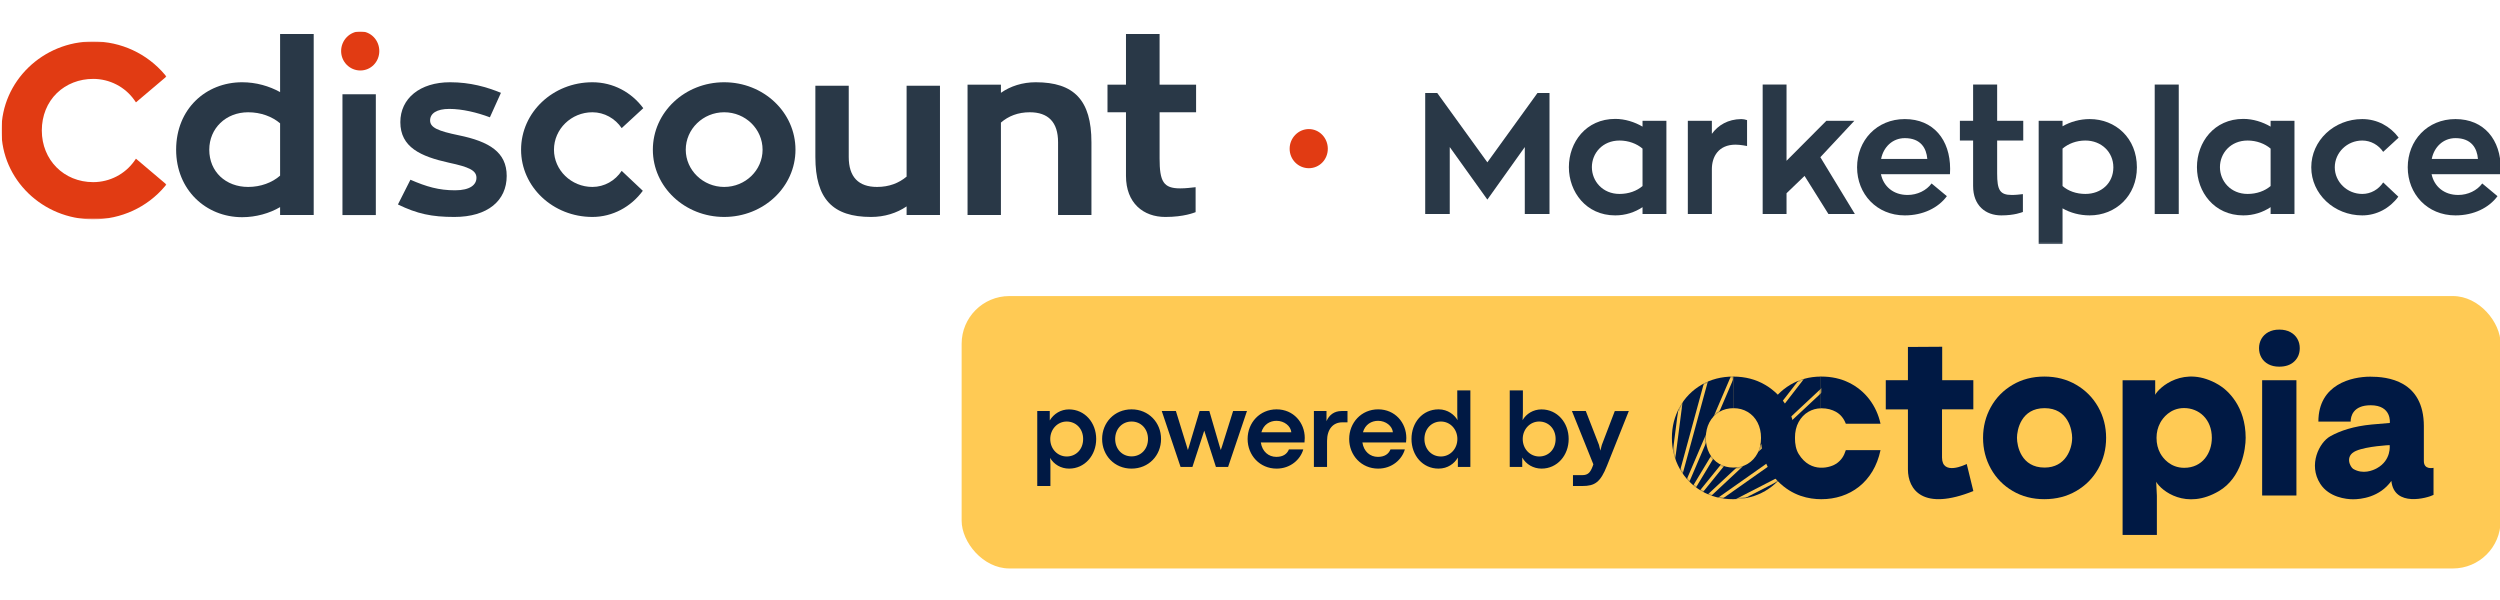 <?xml version="1.0" encoding="UTF-8" standalone="no"?>
<svg
   xmlns:dc="http://purl.org/dc/elements/1.1/"
   xmlns:cc="http://creativecommons.org/ns#"
   xmlns:rdf="http://www.w3.org/1999/02/22-rdf-syntax-ns#"
   xmlns:svg="http://www.w3.org/2000/svg"
   xmlns="http://www.w3.org/2000/svg"
   xmlns:sodipodi="http://sodipodi.sourceforge.net/DTD/sodipodi-0.dtd"
   xmlns:inkscape="http://www.inkscape.org/namespaces/inkscape"
   inkscape:version="1.0 (4035a4fb49, 2020-05-01)"
   sodipodi:docname="LOGO_BADGE_Color-m.svg"
   id="svg113"
   version="1.1"
   fill="none"
   viewBox="0 0 1291 310"
   height="310"
   width="1291">
  <sodipodi:namedview
     inkscape:current-layer="svg113"
     inkscape:window-maximized="1"
     inkscape:window-y="-8"
     inkscape:window-x="1358"
     inkscape:cy="154.74172"
     inkscape:cx="721.45953"
     inkscape:zoom="0.73250173"
     showgrid="false"
     id="namedview115"
     inkscape:window-height="1057"
     inkscape:window-width="1920"
     inkscape:pageshadow="2"
     inkscape:pageopacity="0"
     guidetolerance="10"
     gridtolerance="10"
     objecttolerance="10"
     borderopacity="1"
     bordercolor="#666666"
     pagecolor="#ffffff" />
  <g
     transform="matrix(0.895,0,0,0.895,0.762,16.191)"
     id="g103"
     clip-path="url(#clip0)">
    <mask
       height="104"
       width="96"
       y="5"
       x="0"
       maskUnits="userSpaceOnUse"
       mask-type="alpha"
       id="mask0">
      <path
         id="path2"
         fill="#ffffff"
         d="M 0,5.818 H 95.181 V 108.471 H 0 Z"
         clip-rule="evenodd"
         fill-rule="evenodd" />
    </mask>
    <g
       id="g7"
       mask="url(#mask0)">
      <path
         id="path5"
         fill="#e13b13"
         d="m 76.72,74.705 c -5.401,7.699 -14.301,12.293 -23.801,12.293 -16.901,0 -29.646,-12.804 -29.646,-29.784 0,-8.49 3.091,-16.162 8.704,-21.603 5.443,-5.275 12.879,-8.182 20.941,-8.182 9.5,0 18.4,4.597 23.801,12.293 l 0.872,1.243 17.59,-14.895 -0.89,-1.056 C 84.026,12.816 68.946,5.818 52.919,5.818 23.739,5.818 -9.76562e-4,28.874 -9.76562e-4,57.214 -9.76562e-4,85.478 23.739,108.471 52.919,108.471 c 16.101,0 31.183,-6.947 41.372,-19.058 L 95.181,88.357 77.592,73.464 Z"
         clip-rule="evenodd"
         fill-rule="evenodd" />
    </g>
    <path
       id="path9"
       fill="#293847"
       d="m 160.759,83.257 v -30.198 c -4.571,-3.881 -11.081,-6.373 -18.423,-6.373 -12.883,0 -22.443,9.282 -22.443,21.611 0,12.745 9.56,21.473 22.443,21.473 7.203,0 13.852,-2.495 18.423,-6.512 z M 180.153,1.525 V 105.977 h -19.394 v -4.571 c -6.094,3.601 -13.992,5.819 -21.888,5.819 -20.918,0 -38.096,-15.794 -38.096,-38.928 0,-23.552 17.178,-38.928 38.096,-38.928 8.035,0 15.656,2.218 21.888,5.678 V 1.525 Z"
       clip-rule="evenodd"
       fill-rule="evenodd" />
    <mask
       height="123"
       width="1443"
       y="0"
       x="0"
       maskUnits="userSpaceOnUse"
       mask-type="alpha"
       id="mask1">
      <path
         id="path11"
         fill="#ffffff"
         d="M 0,122.73 H 1442.06 V 0 H 0 Z"
         clip-rule="evenodd"
         fill-rule="evenodd" />
    </mask>
    <g
       id="g54"
       mask="url(#mask1)">
      <path
         id="path14"
         fill="#293847"
         d="m 196.741,105.979 h 19.257 V 36.286 h -19.257 z"
         clip-rule="evenodd"
         fill-rule="evenodd" />
      <path
         id="path16"
         fill="#293847"
         d="m 235.957,85.612 c 9.282,4.017 16.347,6.096 25.767,6.096 8.867,0 12.329,-3.326 12.329,-7.205 0,-4.295 -4.294,-6.233 -15.93,-8.728 -16.21,-3.602 -27.985,-8.866 -27.985,-23.411 0,-13.576 11.223,-22.997 28.678,-22.997 11.775,0 21.195,2.772 29.368,6.096 l -6.373,14.131 c -7.342,-2.772 -15.931,-4.849 -23.411,-4.849 -7.344,0 -11.084,2.631 -11.084,6.649 0,4.156 4.572,6.096 16.624,8.589 17.455,3.602 27.569,9.698 27.569,23.413 0,14.267 -10.943,23.688 -30.2,23.688 -13.023,0 -21.473,-1.8 -32.555,-7.203 z"
         clip-rule="evenodd"
         fill-rule="evenodd" />
      <path
         id="path18"
         fill="#293847"
         d="m 370.037,91.985 c -6.787,9.282 -17.455,15.099 -29.092,15.099 -22.719,0 -41.143,-17.316 -41.143,-38.787 0,-21.611 18.424,-38.928 41.143,-38.928 12.052,0 22.582,5.817 29.369,14.96 l -12.468,11.5 c -3.74,-5.542 -9.975,-9.143 -16.901,-9.143 -12.19,0 -22.165,9.696 -22.165,21.611 0,11.775 9.975,21.47 22.165,21.47 6.926,0 13.161,-3.602 16.901,-9.282 z"
         clip-rule="evenodd"
         fill-rule="evenodd" />
      <path
         id="path20"
         fill="#293847"
         d="m 439.144,68.297 c 0,-11.913 -9.837,-21.611 -22.166,-21.611 -12.19,0 -22.163,9.698 -22.163,21.611 0,11.775 9.973,21.473 22.163,21.473 12.329,0 22.166,-9.698 22.166,-21.473 m 18.979,0 c 0,21.473 -18.425,38.789 -41.145,38.789 -22.718,0 -41.143,-17.317 -41.143,-38.789 0,-21.611 18.425,-38.928 41.143,-38.928 22.72,0 41.145,17.317 41.145,38.928"
         clip-rule="evenodd"
         fill-rule="evenodd" />
      <path
         id="path22"
         fill="#293847"
         d="m 541.497,31.369 v 74.608 h -19.255 v -4.987 c -5.68,3.879 -12.744,6.096 -20.502,6.096 -22.027,0 -32.14,-10.252 -32.14,-34.633 V 31.369 h 19.257 v 41.084 c 0,11.636 5.678,17.317 16.346,17.317 6.926,0 12.606,-2.218 17.039,-5.958 V 31.369 Z"
         clip-rule="evenodd"
         fill-rule="evenodd" />
      <path
         id="path24"
         fill="#293847"
         d="M 628.891,64.001 V 105.976 H 609.636 V 64.001 c 0,-11.636 -5.68,-17.317 -16.348,-17.317 -6.788,0 -12.329,2.218 -16.624,5.958 V 105.976 H 557.409 V 30.754 h 19.255 v 4.71 c 5.542,-3.879 12.468,-6.096 20.089,-6.096 22.027,0 32.138,10.252 32.138,34.633"
         clip-rule="evenodd"
         fill-rule="evenodd" />
      <path
         id="path26"
         fill="#293847"
         d="m 668.214,46.686 v 26.599 c 0,13.436 2.217,17.317 11.913,17.317 3.324,0 6.235,-0.416 8.866,-0.693 v 14.406 c -0.829,0.277 -6.648,2.772 -17.455,2.772 -12.606,0 -22.718,-7.898 -22.718,-23.69 V 46.686 H 638.152 V 30.755 H 648.82 V 1.525 h 19.394 V 30.755 h 21.057 v 15.931 z"
         clip-rule="evenodd"
         fill-rule="evenodd" />
      <path
         id="path28"
         fill="#e13b13"
         d="m 195.971,11.36 c 0,-6.235 4.988,-11.359 11.082,-11.359 6.096,0 10.945,5.124 10.945,11.359 0,6.235 -4.849,11.22 -10.945,11.22 -6.094,0 -11.082,-4.985 -11.082,-11.22"
         clip-rule="evenodd"
         fill-rule="evenodd" />
      <path
         id="path30"
         fill="#e13b13"
         d="m 743.247,67.742 c 0,-6.233 4.988,-11.359 11.084,-11.359 6.094,0 10.943,5.126 10.943,11.359 0,6.235 -4.849,11.22 -10.943,11.22 -6.096,0 -11.084,-4.985 -11.084,-11.22"
         clip-rule="evenodd"
         fill-rule="evenodd" />
      <path
         id="path32"
         fill="#293847"
         d="M 893.189,35.552 V 105.394 H 878.926 V 66.76 L 857.329,97.071 835.632,66.76 V 105.394 H 821.47 V 35.552 h 6.932 l 28.927,40.024 28.926,-40.024 z"
         clip-rule="evenodd"
         fill-rule="evenodd" />
      <path
         id="path34"
         fill="#293847"
         d="m 946.862,67.648 c -3.368,-2.871 -8.125,-4.656 -13.274,-4.656 -9.809,0 -15.952,7.333 -15.952,15.357 0,8.121 6.246,15.456 15.952,15.456 5.25,0 9.906,-1.686 13.274,-4.561 z m 13.772,-16.048 v 53.793 h -13.772 v -3.96 c -4.458,2.967 -9.809,4.752 -15.754,4.752 -16.84,0 -26.744,-13.572 -26.744,-27.835 0,-14.364 9.904,-27.84 26.744,-27.84 5.649,0 11.195,1.785 15.754,4.458 v -3.368 z"
         clip-rule="evenodd"
         fill-rule="evenodd" />
      <path
         id="path36"
         fill="#293847"
         d="m 986.869,59.131 c 3.662,-5.051 9.313,-8.419 16.941,-8.52 0.99,0 2.28,0.197 3.36,0.594 v 14.956 c 0,0 -3.76,-0.792 -6.63,-0.792 -9.906,0 -13.671,7.035 -13.671,14.07 V 105.394 H 972.998 V 51.6 h 13.871 z"
         clip-rule="evenodd"
         fill-rule="evenodd" />
      <path
         id="path38"
         fill="#293847"
         d="m 1069.38,105.394 h -15.26 l -13.77,-21.992 -10.4,10.002 v 11.989 h -13.77 V 30.699 h 13.77 V 74.683 L 1052.93,51.6 h 16.15 l -19.62,21.004 z"
         clip-rule="evenodd"
         fill-rule="evenodd" />
      <path
         id="path40"
         fill="#293847"
         d="m 1084.52,73.592 h 26.65 c -0.5,-6.143 -3.77,-11.985 -12.98,-11.985 -7.24,0 -12.38,5.351 -13.67,11.985 z m -0.1,8.82 c 1.48,7.031 7.13,11.985 15.36,11.985 5.64,0 10.89,-2.575 13.86,-6.638 l 8.82,7.333 c -4.95,6.737 -13.77,11.094 -24.27,11.094 -16.25,0 -27.54,-12.381 -27.54,-27.739 0,-15.456 11.29,-27.835 27.54,-27.835 16.54,0 26.15,11.985 26.15,28.728 0,1.09 -0.1,2.18 -0.1,3.072 z"
         clip-rule="evenodd"
         fill-rule="evenodd" />
      <path
         id="path42"
         fill="#293847"
         d="m 1151.47,62.992 v 19.022 c 0,9.61 1.58,12.384 8.52,12.384 2.37,0 4.46,-0.298 6.34,-0.496 v 10.303 c -0.6,0.197 -4.76,1.98 -12.48,1.98 -9.02,0 -16.25,-5.644 -16.25,-16.94 V 62.992 h -7.63 V 51.599 h 7.63 V 30.698 h 13.87 v 20.901 h 15.06 v 11.393 z"
         clip-rule="evenodd"
         fill-rule="evenodd" />
      <path
         id="path44"
         fill="#293847"
         d="m 1218.52,78.446 c 0,-8.816 -6.93,-15.454 -16.14,-15.454 -5.15,0 -9.81,1.785 -13.18,4.656 v 21.596 c 3.27,2.875 7.93,4.559 13.18,4.559 9.21,0 16.14,-6.243 16.14,-15.357 m 13.58,0 c 0,16.544 -12.29,27.739 -27.25,27.739 -5.74,0 -11.19,-1.487 -15.65,-4.063 v 20.609 h -13.77 V 51.6 h 13.77 v 3.171 c 4.46,-2.577 10.01,-4.16 15.65,-4.16 14.96,0 27.25,10.996 27.25,27.835"
         clip-rule="evenodd"
         fill-rule="evenodd" />
      <path
         id="path46"
         fill="#293847"
         d="m 1242.38,105.393 h 13.87 V 30.698 h -13.87 z"
         clip-rule="evenodd"
         fill-rule="evenodd" />
      <path
         id="path48"
         fill="#293847"
         d="m 1309.25,67.648 c -3.37,-2.871 -8.13,-4.656 -13.28,-4.656 -9.81,0 -15.95,7.333 -15.95,15.357 0,8.121 6.24,15.456 15.95,15.456 5.25,0 9.91,-1.686 13.28,-4.561 z m 13.77,-16.048 v 53.793 h -13.77 v -3.96 c -4.46,2.967 -9.81,4.752 -15.76,4.752 -16.84,0 -26.74,-13.572 -26.74,-27.835 0,-14.364 9.9,-27.84 26.74,-27.84 5.65,0 11.2,1.785 15.76,4.458 v -3.368 z"
         clip-rule="evenodd"
         fill-rule="evenodd" />
      <path
         id="path50"
         fill="#293847"
         d="m 1382.93,95.387 c -4.85,6.64 -12.48,10.798 -20.8,10.798 -16.25,0 -29.42,-12.38 -29.42,-27.739 0,-15.454 13.17,-27.835 29.42,-27.835 8.62,0 16.15,4.16 21,10.697 l -8.92,8.222 c -2.67,-3.961 -7.13,-6.537 -12.08,-6.537 -8.72,0 -15.85,6.936 -15.85,15.454 0,8.421 7.13,15.359 15.85,15.359 4.95,0 9.41,-2.577 12.08,-6.64 z"
         clip-rule="evenodd"
         fill-rule="evenodd" />
      <path
         id="path52"
         fill="#293847"
         d="m 1402.24,73.592 h 26.64 c -0.49,-6.143 -3.76,-11.985 -12.98,-11.985 -7.23,0 -12.38,5.351 -13.66,11.985 z m -0.11,8.82 c 1.49,7.031 7.14,11.985 15.36,11.985 5.65,0 10.9,-2.575 13.87,-6.638 l 8.81,7.333 c -4.95,6.737 -13.77,11.094 -24.27,11.094 -16.24,0 -27.53,-12.381 -27.53,-27.739 0,-15.456 11.29,-27.835 27.53,-27.835 16.55,0 26.16,11.985 26.16,28.728 0,1.09 -0.1,2.18 -0.1,3.072 z"
         clip-rule="evenodd"
         fill-rule="evenodd" />
    </g>
    <g
       id="g101"
       clip-path="url(#clip1)">
      <rect
         id="rect56"
         fill="#ffca54"
         rx="27.535"
         height="157.173"
         width="887.959"
         y="152.73"
         x="554" />
      <path
         id="path58"
         fill="#001944"
         d="m 605.217,262.328 v -12.486 l -0.157,-3.733 c 2.134,3.733 6.243,6.18 10.949,6.18 9.004,0 15.623,-7.623 15.623,-17.097 0,-9.411 -6.557,-17.066 -15.717,-17.066 -4.643,0 -8.753,2.478 -11.074,6.368 v -5.427 h -7.216 v 43.261 z m 9.412,-17.034 c -5.145,0 -9.506,-4.204 -9.506,-10.102 0,-5.647 4.235,-10.07 9.474,-10.07 5.239,0 9.506,4.015 9.506,10.07 0,6.243 -4.361,10.102 -9.474,10.102 z m 37.362,6.995 c 9.945,0 17.066,-7.591 17.066,-17.097 0,-9.443 -7.121,-17.097 -17.034,-17.097 -9.882,0 -16.972,7.686 -16.972,17.097 0,9.474 7.121,17.097 16.94,17.097 z m 0.063,-7.058 c -5.427,0 -9.474,-4.204 -9.474,-10.039 0,-5.804 4.047,-10.07 9.474,-10.07 5.427,0 9.474,4.266 9.474,10.07 0,5.835 -4.047,10.039 -9.474,10.039 z m 35.104,6.086 6.808,-20.893 h 0.031 l 6.714,20.893 h 7.027 l 10.886,-32.25 h -8 l -6.306,20.109 -0.753,2.259 h -0.094 l -0.658,-2.133 -5.898,-20.235 h -5.616 l -6.117,20.454 -0.596,1.914 h -0.094 l -0.565,-1.914 -6.306,-20.454 h -8.156 l 10.854,32.25 z m 64.813,-16.69 c 0,-8.878 -6.525,-16.532 -16.25,-16.532 -9.694,0 -16.721,7.686 -16.721,17.097 0,9.411 7.027,17.097 16.721,17.097 8.031,0 13.772,-5.301 15.403,-11.105 h -8.282 c -1.098,2.729 -3.451,4.329 -7.278,4.329 -4.455,0 -8.157,-3.043 -8.941,-8.313 h 25.191 c 0.126,-1.192 0.157,-1.757 0.157,-2.573 z m -25.034,-3.294 c 1.286,-4.548 4.925,-6.619 8.752,-6.619 4.455,0 8.22,3.012 8.533,6.619 z m 37.896,19.984 v -14.996 c 0,-6.87 3.545,-10.729 8.752,-10.729 h 3.043 v -6.525 h -3.45 c -4.204,0 -7.153,2.29 -8.659,5.835 v -5.835 h -7.278 v 32.25 z m 45.739,-16.69 c 0,-8.878 -6.526,-16.532 -16.251,-16.532 -9.693,0 -16.721,7.686 -16.721,17.097 0,9.411 7.028,17.097 16.721,17.097 8.031,0 13.772,-5.301 15.404,-11.105 h -8.282 c -1.098,2.729 -3.451,4.329 -7.278,4.329 -4.455,0 -8.157,-3.043 -8.941,-8.313 h 25.191 c 0.125,-1.192 0.157,-1.757 0.157,-2.573 z m -25.035,-3.294 c 1.287,-4.548 4.926,-6.619 8.753,-6.619 4.455,0 8.219,3.012 8.533,6.619 z m 43.606,20.956 c 5.396,0 9.255,-3.011 11.168,-6.399 v 5.427 h 7.216 v -44.171 h -7.561 v 13.835 l 0.157,3.357 c -1.694,-3.043 -5.615,-6.243 -10.886,-6.243 -9.411,0 -15.685,7.686 -15.685,17.097 0,9.474 6.431,17.097 15.591,17.097 z m 1.38,-6.995 c -5.552,0 -9.505,-4.392 -9.505,-10.102 0,-5.866 4.141,-10.07 9.505,-10.07 5.334,0 9.506,4.423 9.506,10.07 0,5.71 -4.204,10.102 -9.506,10.102 z m 58.099,6.995 c 9.004,0 15.623,-7.623 15.623,-17.097 0,-9.411 -6.556,-17.066 -15.717,-17.066 -4.643,0 -8.752,2.478 -10.886,6.212 l 0.189,-4.236 v -12.956 h -7.592 v 44.171 h 7.215 v -5.427 c 2.196,3.952 6.463,6.399 11.168,6.399 z m -1.38,-6.995 c -5.145,0 -9.506,-4.204 -9.506,-10.102 0,-5.647 4.236,-10.07 9.475,-10.07 5.239,0 9.505,4.015 9.505,10.07 0,6.243 -4.361,10.102 -9.474,10.102 z m 24.908,17.034 c 7.153,0 10.416,-2.102 14.212,-11.733 l 12.579,-31.528 -8.093,0.032 -7.467,19.513 -0.847,3.294 -0.815,-3.326 -7.592,-19.513 h -8 l 12.36,30.744 -0.376,1.098 c -1.349,3.545 -2.635,5.145 -6.023,5.145 h -5.365 v 6.274 z" />
      <path
         id="path60"
         fill="#001944"
         d="m 1178.71,199.174 c 6.85,0 12.98,1.588 18.39,4.755 5.42,3.167 9.64,7.447 12.68,12.841 3.04,5.395 4.56,11.321 4.56,17.781 0,6.508 -1.52,12.454 -4.56,17.848 -3.04,5.395 -7.26,9.665 -12.68,12.813 -5.41,3.147 -11.56,4.716 -18.46,4.716 -6.76,0 -12.82,-1.569 -18.19,-4.716 -5.37,-3.148 -9.56,-7.428 -12.58,-12.842 -3.01,-5.413 -4.53,-11.359 -4.53,-17.819 0,-6.46 1.51,-12.386 4.5,-17.781 2.99,-5.394 7.18,-9.674 12.58,-12.841 5.38,-3.167 11.48,-4.755 18.29,-4.755 z m 0.12,18.234 c -13.56,0 -15.92,12.542 -15.92,17.142 0,4.6 2.36,17.151 15.92,17.141 12.23,0 15.92,-10.837 15.92,-17.141 0,-4.6 -2.33,-17.142 -15.92,-17.142 z"
         clip-rule="evenodd"
         fill-rule="evenodd" />
      <path
         id="path62"
         fill="#001944"
         d="m 1242.66,209.71 c 1.95,-3.98 16.69,-17.751 36.75,-5.713 4.98,2.982 15.45,12.25 15.45,30.554 0,6.459 -2.32,22.962 -15.41,30.69 -18.92,11.176 -33.27,-0.155 -36.21,-5.327 l 0.39,8.029 v 22.603 h -19.78 v -89.242 h 18.81 z m 2.95,33.798 c 1.46,2.635 5.71,8.319 13.8,8.319 10.54,0 15.93,-8.551 15.93,-17.267 0,-10.866 -7.47,-17.209 -16.04,-17.209 -8.06,0 -12.33,5.869 -13.74,8.503 -1.42,2.634 -2.13,5.53 -2.13,8.696 0,3.341 0.73,6.324 2.18,8.958 z"
         clip-rule="evenodd"
         fill-rule="evenodd" />
      <rect
         id="rect64"
         fill="#001944"
         height="66.513"
         width="19.776"
         y="201.295"
         x="1304.37" />
      <path
         id="path66"
         fill="#001944"
         d="m 1320.65,173.53 c -1.77,-0.959 -3.9,-1.443 -6.39,-1.443 -2.44,0 -4.55,0.484 -6.3,1.443 -1.75,0.959 -3.09,2.256 -4.01,3.883 -0.92,1.627 -1.38,3.429 -1.38,5.395 0,1.966 0.45,3.767 1.38,5.394 0.92,1.627 2.26,2.915 4.01,3.854 1.75,0.94 3.83,1.414 6.23,1.414 3.73,0 6.63,-1.007 8.73,-3.021 2.11,-2.015 3.15,-4.562 3.15,-7.641 0,-1.966 -0.45,-3.768 -1.38,-5.395 -0.92,-1.627 -2.27,-2.924 -4.04,-3.883 z" />
      <path
         id="path68"
         fill="#001944"
         d="m 1119.76,201.295 v -19.32 l -19.77,0.126 v 19.194 h -12.78 v 16.822 h 12.78 V 252.7 c 0,11.796 8.72,24.23 37.75,12.541 l -3.82,-15.621 c -1.15,0.572 -14.18,6.837 -14.26,-3.69 v -27.823 h 0.09 17.98 v -16.822 h -17.97 z" />
      <path
         id="path70"
         fill="#001944"
         d="m 1397.67,227.879 v 20.056 c 0,5.268 5.57,3.912 5.58,3.903 v 15.611 c -3.28,1.743 -22.71,7.341 -24.32,-8.057 -6.78,9.471 -17.6,10.594 -22.09,10.594 -3.98,0 -13.88,-1.113 -18.91,-8.89 -7.17,-11.108 -0.52,-23.901 5.62,-27.387 5.88,-3.342 13.73,-5.879 24.01,-6.867 l 10.47,-0.9 c 0,0 1.25,-10.208 -11.04,-10.208 -10.22,0 -11.56,6.45 -11.56,9.443 h -18.62 c 0,-21.606 19.34,-25.935 29.92,-25.935 9.71,0 30.94,2.053 30.94,28.637 z m -40.74,24.588 c 5.58,3.293 11.29,0.91 13.64,-0.387 8.52,-4.688 7.38,-13.355 7.38,-13.355 0,0 -13.22,0.62 -19.45,3.341 -6.76,2.954 -3.23,9.423 -1.57,10.401 z"
         clip-rule="evenodd"
         fill-rule="evenodd" />
      <path
         id="path72"
         fill="#001944"
         d="m 1050.09,217.477 c 3.26,0 6.12,0.727 8.6,2.179 2.48,1.453 4.3,3.7 5.47,6.741 h 20.02 c -1.15,-5.22 -3.28,-9.888 -6.39,-13.994 -3.11,-4.106 -7.03,-7.341 -11.78,-9.694 -4.76,-2.354 -10.09,-3.535 -15.99,-3.535 -0.11,0 -0.35,0.01 -0.46,0.01 v 18.303 c 0.14,0 0.4,-0.01 0.53,-0.01 z" />
      <path
         id="path74"
         fill="#001944"
         d="m 1024.91,259.528 c 0,0 9.9,-7.04 9.9,-24.966 0,-3.554 0.71,-6.615 2.12,-9.181 1.42,-2.566 3.29,-4.523 5.62,-5.879 2.22,-1.288 4.61,-1.946 7.16,-2.014 v -18.303 c -6.55,0.048 -12.44,1.636 -17.66,4.774 -2.68,1.608 -5.05,3.506 -7.14,5.675 -3.99,4.561 -9.68,11.699 -9.68,24.918 0,3.341 -0.68,6.305 -2.02,8.89 -1.35,2.586 -3.24,4.61 -5.65,6.072 -2.42,1.453 -5.17,2.179 -8.251,2.179 -3.079,0 -5.83,-0.726 -8.251,-2.179 -2.421,-1.452 -4.3,-3.476 -5.646,-6.072 -1.346,-2.585 -2.024,-5.549 -2.024,-8.89 0,-3.341 0.678,-6.304 2.024,-8.89 1.346,-2.586 3.235,-4.61 5.646,-6.072 2.421,-1.453 5.307,-2.179 8.387,-2.179 v -18.226 c -0.039,0 -0.223,0 -0.262,0 -6.808,0 -12.909,1.588 -18.303,4.755 -5.394,3.166 -9.588,7.447 -12.58,12.841 -2.993,5.394 -4.494,11.321 -4.494,17.781 0,6.459 1.511,12.405 4.523,17.819 3.021,5.414 7.215,9.694 12.58,12.842 5.375,3.147 11.437,4.716 18.207,4.716 6.894,0 13.044,-1.569 18.454,-4.716 2.75,-1.608 5.2,-3.506 7.34,-5.695 z" />
      <mask
         height="71"
         width="87"
         y="199"
         x="963"
         maskUnits="userSpaceOnUse"
         mask-type="alpha"
         id="mask2">
        <path
           id="path76"
           fill="#ffffff"
           d="m 1024.91,259.528 c 0,0 9.9,-7.04 9.9,-24.966 0,-3.554 0.71,-6.615 2.12,-9.181 1.42,-2.566 3.29,-4.523 5.62,-5.879 2.22,-1.288 4.61,-1.946 7.16,-2.014 v -18.303 c -6.55,0.048 -12.44,1.636 -17.66,4.774 -2.68,1.608 -5.05,3.506 -7.14,5.675 -3.99,4.561 -9.68,11.699 -9.68,24.918 0,3.341 -0.68,6.305 -2.02,8.89 -1.35,2.586 -3.24,4.61 -5.65,6.072 -2.42,1.453 -5.17,2.179 -8.251,2.179 -3.079,0 -5.83,-0.726 -8.251,-2.179 -2.421,-1.452 -4.3,-3.476 -5.646,-6.072 -1.346,-2.585 -2.024,-5.549 -2.024,-8.89 0,-3.341 0.678,-6.304 2.024,-8.89 1.346,-2.586 3.235,-4.61 5.646,-6.072 2.421,-1.453 5.307,-2.179 8.387,-2.179 v -18.226 c -0.039,0 -0.223,0 -0.262,0 -6.808,0 -12.909,1.588 -18.303,4.755 -5.394,3.166 -9.588,7.447 -12.58,12.841 -2.993,5.394 -4.494,11.321 -4.494,17.781 0,6.459 1.511,12.405 4.523,17.819 3.021,5.414 7.215,9.694 12.58,12.842 5.375,3.147 11.437,4.716 18.207,4.716 6.894,0 13.044,-1.569 18.454,-4.716 2.75,-1.608 5.2,-3.506 7.34,-5.695 z" />
      </mask>
      <g
         id="g97"
         mask="url(#mask2)">
        <path
           id="path79"
           stroke-width="1.937"
           stroke="#ffca54"
           d="M 980.89,121.391 958.868,292.505" />
        <path
           id="path81"
           stroke-width="1.937"
           stroke="#ffca54"
           d="M 1004.26,126.049 958.868,292.505" />
        <path
           id="path83"
           stroke-width="1.937"
           stroke="#ffca54"
           d="M 1026.76,133.894 958.868,292.505" />
        <path
           id="path85"
           stroke-width="1.937"
           stroke="#ffca54"
           d="M 1047.95,144.76 958.868,292.505" />
        <path
           id="path87"
           stroke-width="1.937"
           stroke="#ffca54"
           d="m 1013.41,225.169 -54.542,67.336" />
        <path
           id="path89"
           stroke-width="1.937"
           stroke="#ffca54"
           d="M 1084.9,174.684 958.868,292.505" />
        <path
           id="path91"
           stroke-width="1.937"
           stroke="#ffca54"
           d="M 1124.9,89.132 1019.37,225.614" />
        <path
           id="path93"
           stroke-width="1.937"
           stroke="#ffca54"
           d="M 1099.93,193.162 958.868,292.505" />
        <path
           id="path95"
           stroke-width="1.937"
           stroke="#ffca54"
           d="M 1112.27,213.548 958.868,292.505" />
      </g>
      <path
         id="path99"
         fill="#001944"
         d="m 1064.16,241.621 c -1.12,3.554 -2.63,5.781 -5.37,7.738 -2.97,2.13 -14.74,6.14 -21.86,-5.55 -1.54,-2.537 -2.12,-5.694 -2.12,-9.248 v 0 c 0,-6.46 -1.52,-12.396 -4.56,-17.781 -1.49,-2.644 -3.27,-5.026 -5.34,-7.137 -2.14,-2.189 -4.59,-4.097 -7.34,-5.704 -5.38,-3.148 -11.46,-4.726 -18.261,-4.746 v 18.226 c 3.081,0 5.831,0.727 8.251,2.179 2.42,1.453 4.3,3.477 5.65,6.073 1.34,2.585 2.02,5.549 2.02,8.89 v 0 0 c 0,14.459 7.63,22.855 9.68,24.966 8.39,8.59 18.06,10.411 25.12,10.411 16.32,0 30.21,-9.733 34.15,-28.317 z" />
    </g>
  </g>
  <defs
     id="defs111">
    <clipPath
       id="clip0">
      <rect
         y="0"
         x="0"
         id="rect105"
         fill="#ffffff"
         height="309.903"
         width="1442.06" />
    </clipPath>
    <clipPath
       id="clip1">
      <rect
         y="0"
         x="0"
         id="rect108"
         transform="translate(554,152.73)"
         fill="#ffffff"
         height="157.173"
         width="887.959" />
    </clipPath>
  </defs>
</svg>
